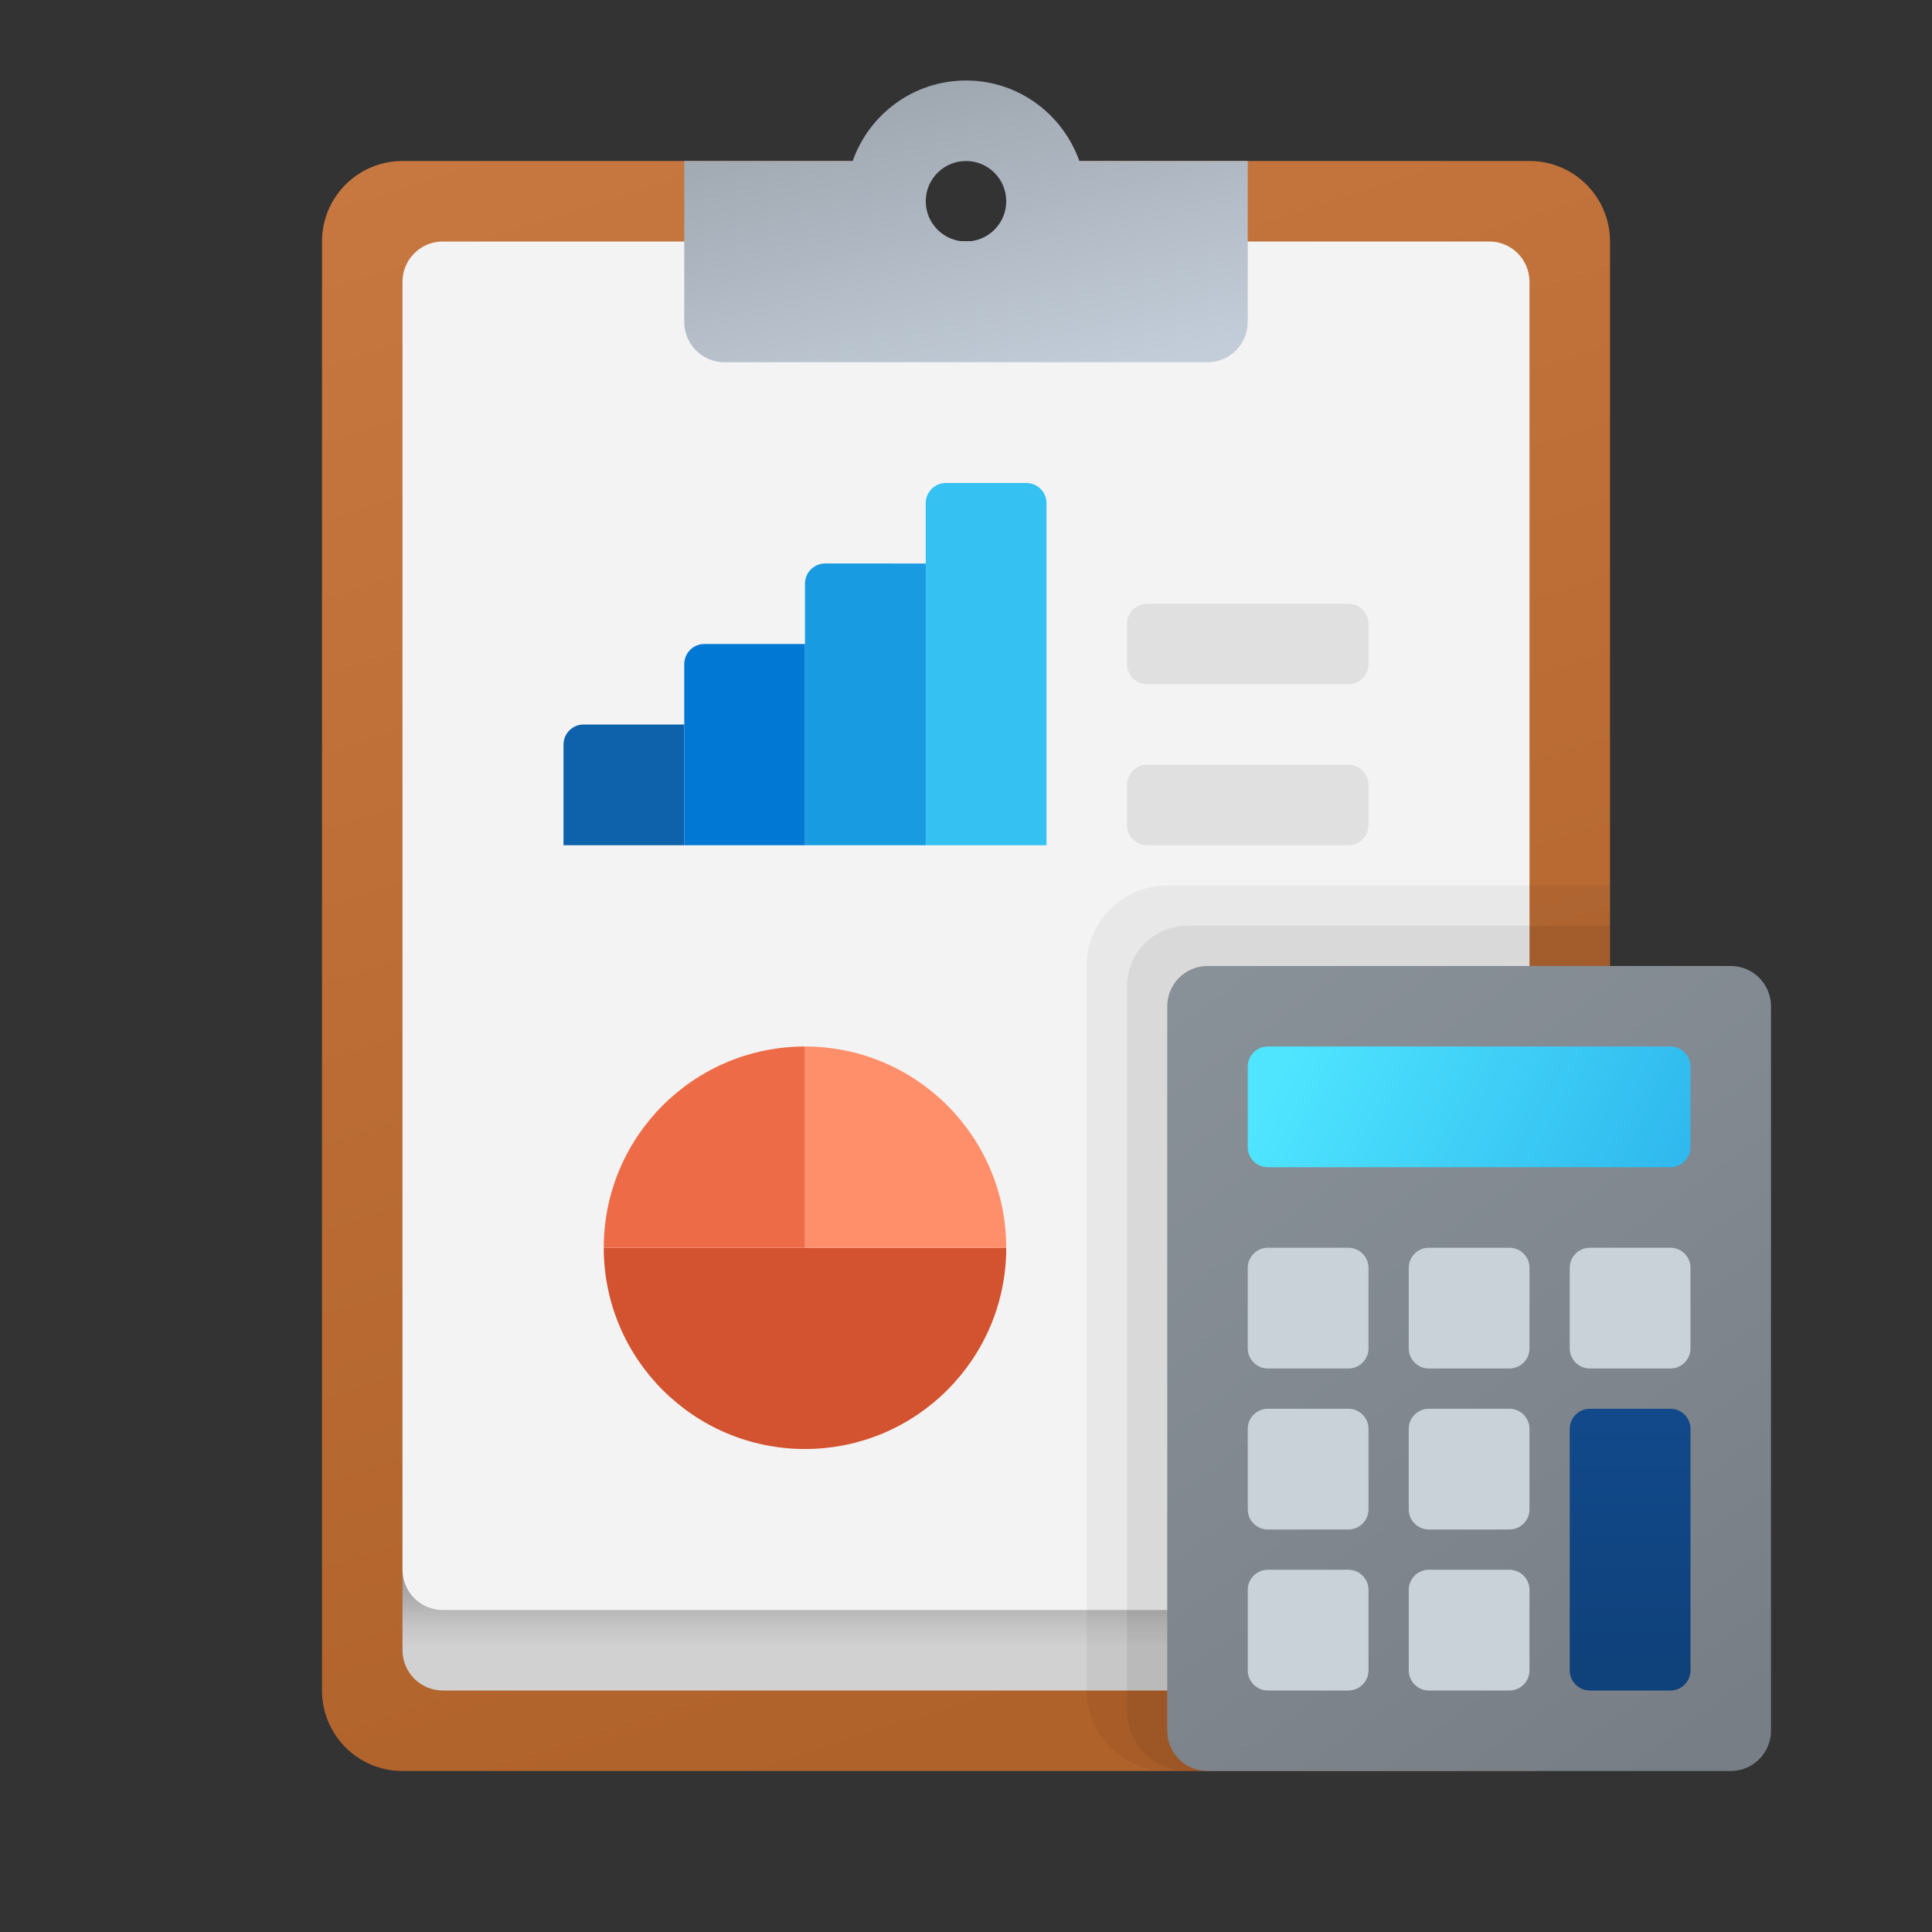 <svg xmlns="http://www.w3.org/2000/svg"  viewBox="0 0 48 48" width="240px" height="240px"><rect x="0" y="0" width="48" height="48" fill="#333333" stroke="none"/><linearGradient id="cd7gfTqD5WitZA3x4nTlPa" x1="16.86" x2="29.576" y1="1.533" y2="41.546" gradientUnits="userSpaceOnUse"><stop offset="0" stop-color="#c77740"/><stop offset="1" stop-color="#b0622b"/></linearGradient><path fill="url(#cd7gfTqD5WitZA3x4nTlPa)" d="M38,4H26c0,1.105-0.895,2-2,2s-2-0.895-2-2H10C8.895,4,8,4.895,8,6v36c0,1.105,0.895,2,2,2h28	c1.105,0,2-0.895,2-2V6C40,4.895,39.105,4,38,4z"/><linearGradient id="cd7gfTqD5WitZA3x4nTlPb" x1="24" x2="24" y1="36.966" y2="40.893" gradientUnits="userSpaceOnUse"><stop offset=".442" stop-color="#878786"/><stop offset=".594" stop-color="#9f9f9e"/><stop offset=".859" stop-color="#c3c3c3"/><stop offset="1" stop-color="#d1d1d1"/></linearGradient><path fill="url(#cd7gfTqD5WitZA3x4nTlPb)" d="M37,42H11c-0.552,0-1-0.448-1-1v-9h28v9C38,41.552,37.552,42,37,42z"/><path fill="#f3f3f3" d="M37,40H11c-0.552,0-1-0.448-1-1V7c0-0.552,0.448-1,1-1h26c0.552,0,1,0.448,1,1v32	C38,39.552,37.552,40,37,40z"/><linearGradient id="cd7gfTqD5WitZA3x4nTlPc" x1="159.07" x2="160.954" y1="-812.928" y2="-805.091" gradientTransform="rotate(180 92 -401.5)" gradientUnits="userSpaceOnUse"><stop offset="0" stop-color="#c3cdd9"/><stop offset="1" stop-color="#9fa7b0"/></linearGradient><path fill="url(#cd7gfTqD5WitZA3x4nTlPc)" d="M31,8V4h-4.184C26.403,2.837,25.304,2,24,2s-2.403,0.837-2.816,2H17v4c0,0.552,0.448,1,1,1h12	C30.552,9,31,8.552,31,8z M24,4c0.552,0,1,0.448,1,1c0,0.552-0.448,1-1,1s-1-0.448-1-1C23,4.448,23.448,4,24,4z"/><path fill="#35c1f1" d="M26,12.5V21h-3v-8.5c0-0.276,0.224-0.5,0.5-0.5h2C25.776,12,26,12.224,26,12.5z"/><path fill="#199be2" d="M23,14v7h-3v-6.5c0-0.276,0.224-0.5,0.5-0.5H23z"/><path fill="#0078d4" d="M20,16v5h-3v-4.5c0-0.276,0.224-0.5,0.5-0.5H20z"/><path fill="#0d62ab" d="M17,18v3h-3v-2.5c0-0.276,0.224-0.5,0.5-0.5H17z"/><path fill="#d35230" d="M15,31c0,2.761,2.239,5,5,5s5-2.239,5-5h-5H15z"/><path fill="#ff8f6b" d="M20,26v5h5C25,28.239,22.761,26,20,26z"/><path fill="#ed6c47" d="M20,26c-2.761,0-5,2.239-5,5h5V26z"/><path d="M40,22H29c-1.105,0-2,0.895-2,2v18c0,1.105,0.895,2,2,2h11V22z" opacity=".05"/><path d="M40,23H29.5c-0.828,0-1.5,0.672-1.5,1.5v18c0,0.828,0.672,1.5,1.5,1.5H40V23z" opacity=".07"/><linearGradient id="cd7gfTqD5WitZA3x4nTlPd" x1="29.591" x2="42.928" y1="24.439" y2="42.896" gradientUnits="userSpaceOnUse"><stop offset="0" stop-color="#899198"/><stop offset="1" stop-color="#787e85"/></linearGradient><path fill="url(#cd7gfTqD5WitZA3x4nTlPd)" d="M43,24H30c-0.552,0-1,0.448-1,1v18c0,0.552,0.448,1,1,1h13c0.552,0,1-0.448,1-1V25	C44,24.448,43.552,24,43,24z"/><linearGradient id="cd7gfTqD5WitZA3x4nTlPe" x1="32.248" x2="41.669" y1="25.53" y2="29.894" gradientUnits="userSpaceOnUse"><stop offset="0" stop-color="#4fe5ff"/><stop offset="1" stop-color="#2eb7ed"/></linearGradient><path fill="url(#cd7gfTqD5WitZA3x4nTlPe)" d="M41.5,29h-10c-0.276,0-0.5-0.224-0.5-0.5v-2c0-0.276,0.224-0.5,0.5-0.5h10	c0.276,0,0.5,0.224,0.5,0.5v2C42,28.776,41.776,29,41.5,29z"/><path fill="#cad2d9" d="M37.5,34h-2c-0.276,0-0.5-0.224-0.5-0.5v-2c0-0.276,0.224-0.5,0.5-0.5h2c0.276,0,0.5,0.224,0.5,0.5v2	C38,33.776,37.776,34,37.5,34z"/><path fill="#cad2d9" d="M33.5,34h-2c-0.276,0-0.5-0.224-0.5-0.5v-2c0-0.276,0.224-0.5,0.5-0.5h2c0.276,0,0.5,0.224,0.5,0.5v2	C34,33.776,33.776,34,33.5,34z"/><path fill="#cad2d9" d="M37.5,38h-2c-0.276,0-0.5-0.224-0.5-0.5v-2c0-0.276,0.224-0.5,0.5-0.5h2c0.276,0,0.5,0.224,0.5,0.5v2	C38,37.776,37.776,38,37.5,38z"/><path fill="#cad2d9" d="M33.5,38h-2c-0.276,0-0.5-0.224-0.5-0.5v-2c0-0.276,0.224-0.5,0.5-0.5h2c0.276,0,0.5,0.224,0.5,0.5v2	C34,37.776,33.776,38,33.5,38z"/><path fill="#cad2d9" d="M37.5,42h-2c-0.276,0-0.5-0.224-0.5-0.5v-2c0-0.276,0.224-0.5,0.5-0.5h2c0.276,0,0.5,0.224,0.5,0.5v2	C38,41.776,37.776,42,37.5,42z"/><path fill="#cad2d9" d="M33.5,42h-2c-0.276,0-0.5-0.224-0.5-0.5v-2c0-0.276,0.224-0.5,0.5-0.5h2c0.276,0,0.5,0.224,0.5,0.5v2	C34,41.776,33.776,42,33.5,42z"/><path fill="#cad2d9" d="M41.5,34h-2c-0.276,0-0.5-0.224-0.5-0.5v-2c0-0.276,0.224-0.5,0.5-0.5h2c0.276,0,0.5,0.224,0.5,0.5v2	C42,33.776,41.776,34,41.5,34z"/><linearGradient id="cd7gfTqD5WitZA3x4nTlPf" x1="40.5" x2="40.5" y1="35.275" y2="41.821" gradientUnits="userSpaceOnUse"><stop offset="0" stop-color="#11498a"/><stop offset="1" stop-color="#0f417a"/></linearGradient><path fill="url(#cd7gfTqD5WitZA3x4nTlPf)" d="M41.5,42h-2c-0.276,0-0.5-0.224-0.5-0.5v-6c0-0.276,0.224-0.5,0.5-0.5h2	c0.276,0,0.5,0.224,0.5,0.5v6C42,41.776,41.776,42,41.5,42z"/><path fill="#e0e0e0" d="M33.5,17h-5c-0.276,0-0.5-0.224-0.5-0.5v-1c0-0.276,0.224-0.5,0.5-0.5h5c0.276,0,0.5,0.224,0.5,0.5v1	C34,16.776,33.776,17,33.5,17z"/><path fill="#e0e0e0" d="M33.5,21h-5c-0.276,0-0.5-0.224-0.5-0.5v-1c0-0.276,0.224-0.5,0.5-0.5h5c0.276,0,0.5,0.224,0.5,0.5v1	C34,20.776,33.776,21,33.5,21z"/></svg>